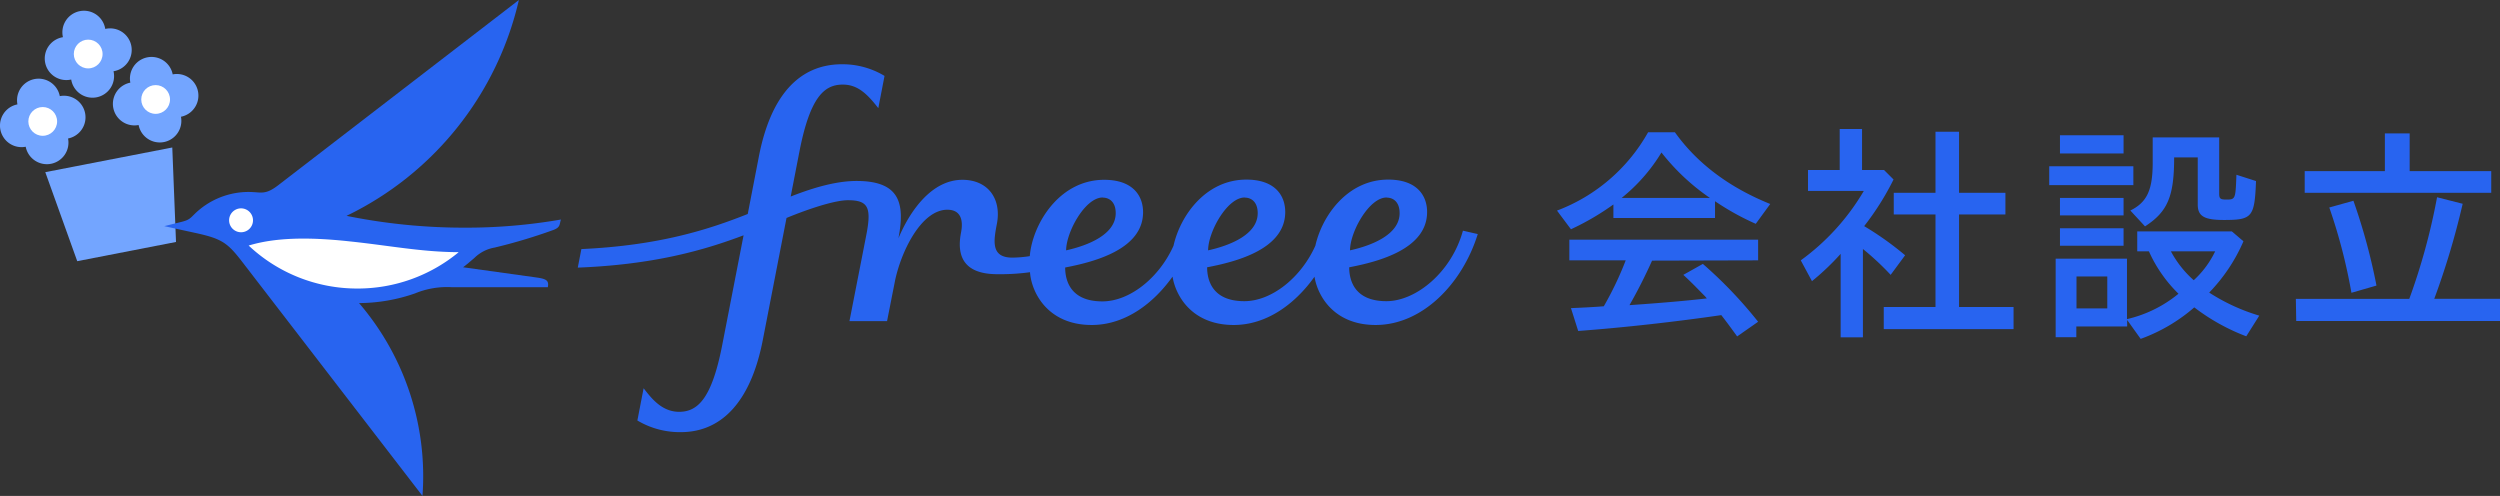<svg xmlns="http://www.w3.org/2000/svg" viewBox="0 0 604.95 120"><rect x="0" y="0" width="604.95" height="120" fill="#333333" stroke="none"/><defs><style>.cls-1{fill:#73a5ff;}.cls-2{fill:#fff;}.cls-3{fill:#2864f0;}</style></defs><g id="レイヤー_2" data-name="レイヤー 2"><g id="レイヤー_7" data-name="レイヤー 7"><path class="cls-1" d="M25.47,7a5.22,5.22,0,1,0-10.24,2,5.22,5.22,0,1,0,2,10.24,5.22,5.22,0,1,0,10.24-2A5.22,5.22,0,1,0,25.47,7Z"/><circle class="cls-2" cx="21.34" cy="13.07" r="3.48"/><path class="cls-1" d="M41.79,18a5.22,5.22,0,0,0-10.25,2,5.22,5.22,0,0,0,2,10.25,5.22,5.22,0,0,0,10.25-2,5.22,5.22,0,0,0-2-10.25Z"/><circle class="cls-2" cx="37.66" cy="24.07" r="3.48"/><path class="cls-1" d="M14.47,23.26a5.22,5.22,0,0,0-10.25,2,5.22,5.22,0,0,0,2,10.25,5.22,5.22,0,0,0,10.25-2,5.22,5.22,0,1,0-2-10.25Z"/><circle class="cls-2" cx="10.34" cy="29.38" r="3.48"/><polygon class="cls-1" points="42.59 58.55 18.69 63.2 10.96 41.66 41.69 35.69 42.59 58.55"/><path class="cls-3" d="M112.28,55.09a142.41,142.41,0,0,1-28.43-2.86A77.25,77.25,0,0,0,125.56,0L67.35,44.8c-3.26,2.51-4.11,1.65-7.2,1.65a18.66,18.66,0,0,0-12.91,5.19c-1.28,1.25-1.45,1.59-3.44,2.08l-4.06,1,7.74,1.69c6.18,1.36,7.58,2.37,11,6.78L102.23,120A64.34,64.34,0,0,0,86.88,73.34,41.66,41.66,0,0,0,100.42,71a20.23,20.23,0,0,1,8.94-1.5h23.2c.31-1.55-.28-2-2.57-2.33l-17.94-2.5c.8-.57,1.89-1.54,2.71-2.22a9.18,9.18,0,0,1,4.92-2.54,130.82,130.82,0,0,0,14-4.18c2-.68,1.65-1.4,2.06-2.61A133.82,133.82,0,0,1,112.28,55.09Z"/><path class="cls-2" d="M58.33,56.2a2.89,2.89,0,1,1,2.89-2.88A2.88,2.88,0,0,1,58.33,56.2Z"/><path class="cls-2" d="M86.47,69.82a38.33,38.33,0,0,1-26.3-10.4c6.18-1.89,14.11-2.14,24.53-1,9.57,1,17.35,2.58,26.3,2.6A38.34,38.34,0,0,1,86.47,69.82Z"/><path class="cls-3" d="M354,55.82c-2.73,10-11.32,17.06-18.52,17.06-7.69,0-9-5-9-8.2,7.46-1.42,18.85-4.55,18.85-13.37,0-4.05-2.52-7.85-9.41-7.85-9.83,0-16,8.73-17.63,16-3.43,7.67-10.54,13.42-17.19,13.42-7.68,0-9-5-9-8.2C299.59,63.26,311,60.13,311,51.31c0-4.05-2.52-7.85-9.41-7.85-9.82,0-16,8.72-17.62,16v0c-3.43,7.7-10.56,13.47-17.22,13.47-7.69,0-9-5-9-8.2,7.45-1.42,18.85-4.55,18.85-13.37,0-4.05-2.52-7.85-9.41-7.85-11,0-17.4,10.9-18,18.47a29.19,29.19,0,0,1-4.22.36c-5.19,0-4.56-3.95-3.75-8.14,1.17-6-2.06-10.69-8.35-10.69-7.2,0-12.51,7.11-15.47,14.15h0c1.67-8.6.23-13.87-10.12-13.87-4.73,0-10.13,1.48-15.95,3.77,0,0,2.11-10.86,2.11-10.86,2.61-13.41,6.12-16.23,10.5-16.23,3.48,0,5.78,2.07,8.59,5.7l1.51-7.8a19.67,19.67,0,0,0-10.29-2.82c-10.34,0-17.24,7.52-20.11,22.28l-2.7,13.95c-9.43,3.75-21.41,7.63-40.26,8.49l-.87,4.49c18.45-.72,30.59-4.22,40.12-7.82l-5.15,26.47c-2.52,13-5.91,16.24-10.45,16.24-4.22,0-6.76-3.35-8.59-5.7-.25,1.31-1.51,7.8-1.51,7.8a20.08,20.08,0,0,0,10.51,2.82c9.53,0,16.85-6.91,19.84-22.28l5.74-29.55c5.78-2.38,11.82-4.29,14.84-4.29,4.87,0,5.76,1.66,4.5,8.25l-4.11,21h9.1l1.85-9.38c1.4-7.21,6.36-17.57,12.74-17.57,3.21,0,3.91,2.45,3.31,5.53-1.56,8,3.19,10.07,8.8,10.07a53.4,53.4,0,0,0,7.89-.48c.34,4.86,4.24,12.77,14.94,12.77,8,0,14.87-5.12,19.55-11.7.8,4.87,4.87,11.7,14.81,11.7,8,0,14.86-5.11,19.54-11.67.81,4.86,4.88,11.67,14.8,11.67,11.24,0,20.94-9.89,24.71-22Zm-18.43-8c1.51,0,3.11,1,3.11,3.76,0,5.18-6.74,7.84-12,9C326.67,56.16,331.28,47.79,335.53,47.79Zm-34.34,0c1.51,0,3.11,1,3.11,3.76,0,5.18-6.74,7.84-12,9C292.33,56.16,296.94,47.79,301.19,47.79Zm-34.37,0c1.52,0,3.12,1,3.12,3.76,0,5.18-6.75,7.84-12,9C258,56.16,262.57,47.79,266.82,47.79Z"/><path class="cls-3" d="M390.41,49.48a63.33,63.33,0,0,1-10.27,6l-3.38-4.52A42.43,42.43,0,0,0,398.81,32h6.48c5.31,7.44,13,13.3,23.07,17.36l-3.5,4.8A62.65,62.65,0,0,1,415,48.69v4.06H390.41Zm9.36,13.59C398,67,396.21,70.51,394.3,73.84c7.38-.51,13.19-1,18.72-1.63l-.39-.46c-2.49-2.53-3.22-3.32-5.3-5.24l4.73-2.65a105.2,105.2,0,0,1,13.37,14l-5.08,3.55-.11-.16c-2.09-2.88-2.48-3.39-3.72-5-10.83,1.58-23.35,3-34.63,3.84l-1.75-5.53c2.65-.11,6-.28,7.95-.45a79.37,79.37,0,0,0,5.3-11.11H379.75v-5h45.68v5Zm14-15.17a52.58,52.58,0,0,1-11.73-11,42,42,0,0,1-9.64,11Z"/><path class="cls-3" d="M445.4,61.43a59.91,59.91,0,0,1-6.94,6.6L435.75,63A55.41,55.41,0,0,0,451,46.21H437.5V41.13h7.67V31.21h5.41v9.92h5.31l2.31,2.31a65.78,65.78,0,0,1-7.11,11.28A74.68,74.68,0,0,1,461,61.77l-3.5,4.74a66.44,66.44,0,0,0-6.71-6.26V81.62H445.4Zm10.43,12.86h12.52V51.9h-10.1V46.66h10.1V31.88h5.7V46.66h11.22V51.9H474.05V74.29h13.19v5.36H455.83Z"/><path class="cls-3" d="M495.87,40.23h20.36V44.8H495.87Zm47,18.16a41.42,41.42,0,0,1-8.29,12.41,47,47,0,0,0,12.12,5.58l-3.15,5a49.67,49.67,0,0,1-12.58-7A40.87,40.87,0,0,1,518,82l-3.27-4.57V79h-12.3v2.59h-5v-19h17.26V77.22a30.4,30.4,0,0,0,12.46-6.14,33.5,33.5,0,0,1-7.16-10.27h-2.82V56h22.9ZM498.47,32.73h15.39v4.4H498.47Zm0,15.17h15.39v4.23H498.47Zm0,7.33h15.39v4.23H498.47Zm11.45,19.4V66.9h-7.45v7.73ZM526.1,38.09c0,9.47-1.58,13.14-7.05,16.69l-3.55-3.84c4.06-2,5.41-5,5.41-11.61V33.24H537V46.83c0,1.24.28,1.46,1.69,1.46,2.26,0,2.26-.11,2.48-6l4.74,1.52c-.34,8.74-.9,9.42-7.78,9.42-4.74,0-6.32-.91-6.32-3.73V38.09Zm-.79,22.72a25.18,25.18,0,0,0,5.53,7,22.94,22.94,0,0,0,5.19-7Z"/><path class="cls-3" d="M555.55,72.32H583a153,153,0,0,0,6.72-24.59l6.2,1.58a186.61,186.61,0,0,1-6.88,23h16v5.36h-49.4Zm2.14-30.91h19.4V32.28h6v9.13h19.74v5.25H557.69Zm11.79,7.17a144.09,144.09,0,0,1,5.58,20.52L569,70.85a132.16,132.16,0,0,0-5.36-20.64Z"/></g></g></svg>